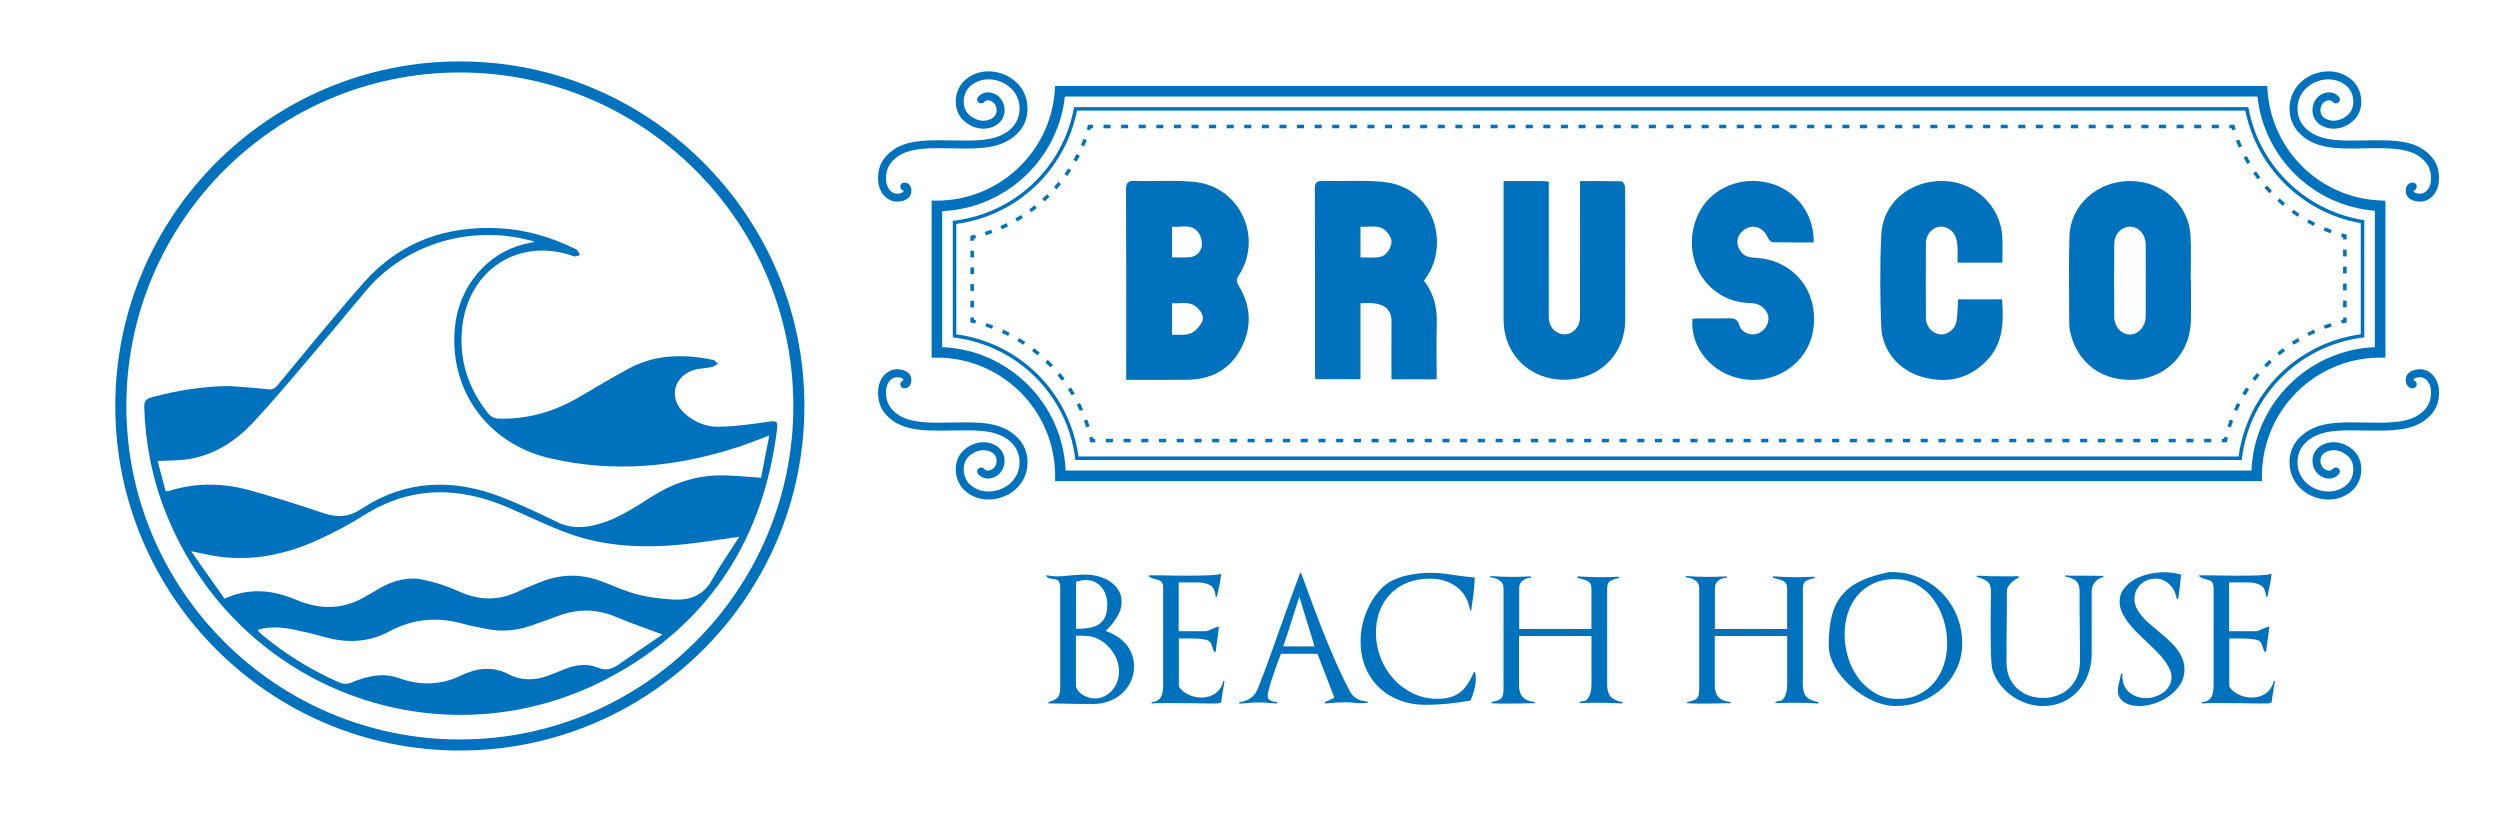 <?xml version="1.0" encoding="utf-8"?>
<!-- Generator: Adobe Illustrator 17.0.0, SVG Export Plug-In . SVG Version: 6.00 Build 0)  -->
<!DOCTYPE svg PUBLIC "-//W3C//DTD SVG 1.1//EN" "http://www.w3.org/Graphics/SVG/1.1/DTD/svg11.dtd">
<svg version="1.1" id="Livello_1" xmlns="http://www.w3.org/2000/svg" xmlns:xlink="http://www.w3.org/1999/xlink" x="0px" y="0px"
	 width="704px" height="229.023px" viewBox="-93.75 -39.023 704 229.023" enable-background="new -93.75 -39.023 704 229.023"
	 xml:space="preserve">
<g>
	<g>
		<path fill="#0071BC" d="M224.645,152.974c-0.631,1.311-1.473,2.428-2.525,3.35c-1.052,0.922-2.266,1.635-3.641,2.136
			c-1.377,0.503-2.825,0.753-4.346,0.753c-1.036,0-2.072,0-3.108,0c-1.036,0-2.088-0.017-3.156-0.048
			c-1.036-0.033-2.08-0.056-3.132-0.073c-1.052-0.016-2.096-0.024-3.132-0.024c-0.097,0-0.154-0.056-0.17-0.17
			c-0.017-0.114,0.024-0.186,0.121-0.218c0.744-0.226,1.335-0.462,1.772-0.704c0.437-0.243,0.76-0.534,0.971-0.874
			c0.21-0.34,0.348-0.761,0.413-1.263c0.065-0.501,0.097-1.141,0.097-1.918v-27.434c0-0.55-0.057-0.987-0.17-1.311
			c-0.114-0.323-0.267-0.566-0.461-0.729c-0.194-0.161-0.413-0.267-0.656-0.315c-0.243-0.048-0.494-0.089-0.753-0.121
			c-0.356-0.032-0.688-0.08-0.995-0.146c-0.308-0.064-0.591-0.274-0.849-0.631c-0.065-0.064-0.073-0.129-0.025-0.194
			c0.049-0.065,0.121-0.081,0.219-0.048c0.971,0.194,1.91,0.291,2.816,0.291c0.712,0,1.408-0.032,2.088-0.097
			c0.68-0.064,1.343-0.129,1.991-0.194c0.68-0.065,1.359-0.114,2.039-0.146c0.68-0.032,1.343-0.048,1.991-0.048
			c1.1,0,2.249,0.154,3.447,0.461c1.198,0.308,2.282,0.777,3.253,1.408c0.971,0.631,1.772,1.432,2.404,2.403
			c0.631,0.972,0.947,2.104,0.947,3.399c0,0.81-0.13,1.586-0.388,2.331c-0.26,0.745-0.607,1.465-1.044,2.161
			c-0.437,0.696-0.922,1.359-1.456,1.99c-0.534,0.631-1.077,1.207-1.627,1.724c1.132,0.356,2.185,0.842,3.156,1.457
			c0.971,0.615,1.821,1.343,2.549,2.185c0.728,0.842,1.294,1.796,1.7,2.865c0.404,1.068,0.607,2.201,0.607,3.398
			C225.592,150.199,225.276,151.663,224.645,152.974z M220.93,147.293c-0.291-0.922-0.704-1.788-1.238-2.597
			c-0.534-0.809-1.165-1.546-1.894-2.209c-0.728-0.663-1.529-1.205-2.403-1.627c-0.874-0.452-1.829-0.711-2.865-0.777
			c-1.036-0.064-2.023-0.097-2.962-0.097h-0.34v13.79c0,0.615,0.177,1.157,0.534,1.627c0.356,0.469,0.801,0.874,1.335,1.214
			c0.534,0.34,1.108,0.599,1.723,0.777c0.614,0.178,1.181,0.267,1.7,0.267c1.003,0,1.925-0.21,2.768-0.631
			c0.841-0.421,1.569-0.987,2.185-1.7c0.615-0.711,1.084-1.521,1.408-2.428c0.323-0.906,0.485-1.845,0.485-2.817
			C221.367,149.146,221.222,148.216,220.93,147.293z M217.653,128.574c-0.275-0.841-0.672-1.577-1.19-2.209
			c-0.518-0.631-1.158-1.132-1.918-1.505c-0.761-0.372-1.611-0.558-2.549-0.558c-0.454,0-0.907,0.048-1.36,0.145
			c-0.454,0.098-0.907,0.211-1.359,0.341v13.256h0.291c1.263,0,2.42-0.089,3.472-0.268c1.051-0.177,1.95-0.518,2.695-1.019
			c0.744-0.502,1.319-1.197,1.724-2.088c0.404-0.89,0.607-2.047,0.607-3.472C218.066,130.291,217.927,129.417,217.653,128.574z"/>
		<path fill="#0071BC" d="M250.67,155.159c-0.114,0.794-0.235,1.578-0.364,2.355v-0.049l-0.146,1.165
			c0,0.13-0.065,0.194-0.194,0.194c0-0.032-0.048,0-0.146,0.097l-0.728,0.146c-1.036,0-2.072,0-3.108,0
			c-1.036,0-2.072-0.016-3.108-0.048c-1.036,0-2.056-0.008-3.059-0.025c-1.004-0.016-2.024-0.024-3.059-0.024
			c-1.036,0-2.072,0-3.108,0c-1.036,0-2.072,0.033-3.108,0.097v-0.388c0.712-0.033,1.279-0.187,1.7-0.462
			c0.42-0.275,0.744-0.631,0.971-1.068c0.226-0.437,0.38-0.938,0.461-1.505c0.081-0.566,0.121-1.142,0.121-1.724v-27.434
			c0-0.485-0.057-0.865-0.17-1.141c-0.114-0.275-0.267-0.493-0.461-0.656c-0.194-0.161-0.413-0.283-0.655-0.364
			c-0.243-0.081-0.51-0.154-0.801-0.219c-0.324-0.064-0.639-0.153-0.947-0.267c-0.308-0.114-0.64-0.299-0.995-0.559
			c-0.065-0.064-0.081-0.129-0.048-0.194c0.032-0.064,0.08-0.097,0.146-0.097h2.962c1.068,0.033,2.347,0.056,3.836,0.072
			c1.488,0.017,2.913,0.025,4.273,0.025c1.036,0,2.047-0.008,3.035-0.025c0.987-0.016,1.877-0.04,2.671-0.072
			c0.793-0.033,1.473-0.081,2.039-0.146c0.566-0.064,0.947-0.145,1.141-0.243c0.194-0.129,0.291-0.08,0.291,0.146
			c-0.097,0.907-0.235,1.813-0.413,2.719c-0.178,0.907-0.364,1.781-0.558,2.622c-0.033,0.162-0.065,0.299-0.097,0.413
			c-0.033,0.114-0.065,0.251-0.097,0.413c-0.033,0.097-0.106,0.138-0.219,0.121c-0.114-0.017-0.17-0.073-0.17-0.171
			c-0.13-1.585-0.664-2.629-1.602-3.132c-0.939-0.501-2.136-0.753-3.593-0.753h-5.195v13.742h7.623c0.226,0,0.51-0.073,0.849-0.218
			c0.34-0.146,0.687-0.299,1.044-0.461c0.259-0.129,0.518-0.243,0.777-0.341c0.258-0.097,0.517-0.177,0.777-0.242
			c0.162-0.065,0.243,0,0.243,0.194c-0.066,0.518-0.13,1.037-0.195,1.554c-0.065,0.518-0.13,1.02-0.194,1.506
			c-0.097,0.648-0.187,1.27-0.267,1.869c-0.081,0.599-0.154,1.207-0.218,1.821c0,0.097-0.041,0.163-0.121,0.194
			c-0.081,0.033-0.154,0.017-0.219-0.048c-0.162-0.162-0.291-0.364-0.388-0.607c-0.097-0.243-0.178-0.493-0.243-0.753
			c-0.065-0.259-0.146-0.518-0.243-0.777c-0.097-0.259-0.275-0.517-0.534-0.776c-0.195-0.226-0.591-0.405-1.19-0.534
			c-0.599-0.129-1.247-0.218-1.942-0.267c-0.697-0.049-1.384-0.073-2.064-0.073c-0.648,0-1.134,0-1.457,0h-1.991v13.499
			c0.323,0.55,0.728,1.019,1.214,1.408c0.486,0.389,1.011,0.713,1.578,0.972c0.566,0.259,1.157,0.453,1.772,0.583
			c0.614,0.129,1.214,0.194,1.796,0.194c1.521,0,2.841-0.404,3.957-1.214c1.117-0.809,1.853-1.958,2.209-3.448l0.34,0.049
			C250.92,153.581,250.783,154.366,250.67,155.159z"/>
		<path fill="#0071BC" d="M290.073,158.971c-0.421,0.033-0.85,0.04-1.287,0.024c-0.437-0.016-0.849-0.056-1.238-0.121
			c-0.324-0.032-0.664-0.064-1.02-0.097c-0.356-0.032-0.697-0.048-1.02-0.048c-0.809,0-1.619,0.024-2.428,0.072
			c-0.81,0.049-1.619,0.106-2.428,0.171c-0.162,0.033-0.356,0.048-0.583,0.048c-0.227,0-0.421,0.017-0.583,0.048
			c-0.097,0.033-0.162-0.008-0.194-0.121c-0.033-0.113,0-0.202,0.097-0.267l2.622-1.215c-0.777-2.071-1.57-4.134-2.379-6.19
			c-0.809-2.055-1.602-4.119-2.379-6.191H266.96c-0.227,0.551-0.551,1.392-0.971,2.525c-0.421,1.134-0.834,2.306-1.238,3.52
			c-0.405,1.215-0.761,2.372-1.068,3.472c-0.308,1.1-0.461,1.893-0.461,2.379c0,0.324,0.089,0.591,0.267,0.801
			c0.177,0.211,0.396,0.381,0.655,0.51c0.259,0.13,0.542,0.218,0.85,0.268c0.307,0.048,0.59,0.089,0.85,0.121v0.388
			c-0.26-0.032-0.534-0.048-0.826-0.048c-0.291,0-0.567-0.016-0.826-0.048c-0.551-0.065-1.101-0.114-1.651-0.146
			c-0.551-0.032-1.101-0.048-1.651-0.048c-0.583,0-1.165,0.017-1.748,0.048c-0.583,0.033-1.149,0.081-1.699,0.146
			c-0.357,0.033-0.704,0.056-1.044,0.072c-0.34,0.017-0.688,0.041-1.044,0.073c-0.097,0-0.154-0.056-0.17-0.17
			c-0.017-0.113,0.025-0.186,0.121-0.218c1.263-0.195,2.322-0.599,3.181-1.214c0.857-0.615,1.513-1.489,1.966-2.622
			c1.23-3.075,2.395-6.15,3.496-9.226c1.1-3.075,2.201-6.183,3.302-9.322c0.809-2.298,1.642-4.613,2.501-6.944
			c0.857-2.331,1.707-4.628,2.549-6.895c0.032-0.097,0.097-0.146,0.194-0.146c0.097,0,0.162,0.049,0.194,0.146
			c0.162,0.453,0.34,0.922,0.534,1.408c0.194,0.485,0.372,0.971,0.534,1.457c0.874,2.428,1.797,4.936,2.768,7.526
			c0.971,2.59,1.983,5.18,3.035,7.769c1.051,2.59,2.136,5.139,3.253,7.648c1.117,2.509,2.289,4.928,3.52,7.259
			c0.55,1.003,1.23,1.723,2.039,2.161c0.809,0.437,1.764,0.704,2.865,0.801c0.097,0,0.146,0.065,0.146,0.195
			s-0.048,0.194-0.146,0.194L290.073,158.971z M272.156,129.06c-0.162,0.454-0.316,0.899-0.461,1.335
			c-0.146,0.437-0.283,0.867-0.412,1.287c-0.648,1.943-1.255,3.836-1.821,5.681c-0.567,1.845-1.19,3.723-1.869,5.632h8.837
			L272.156,129.06z"/>
		<path fill="#0071BC" d="M321.415,155.232c-0.275,1.068-0.639,2.056-1.092,2.962c0,0.065-0.048,0.097-0.146,0.097
			c-2.072,0.356-4.144,0.64-6.215,0.85c-2.072,0.21-4.176,0.315-6.312,0.315c-2.622,0-5.05-0.429-7.283-1.287
			c-2.233-0.857-4.169-2.071-5.803-3.641c-1.635-1.569-2.905-3.448-3.812-5.632c-0.907-2.185-1.359-4.62-1.359-7.307
			c0-1.392,0.137-2.784,0.413-4.176c0.275-1.391,0.68-2.751,1.214-4.078c0.534-1.327,1.19-2.59,1.967-3.787
			c0.777-1.197,1.667-2.282,2.671-3.253c0.809-0.777,1.772-1.424,2.889-1.943c1.117-0.518,2.29-0.93,3.52-1.238
			c1.23-0.307,2.468-0.526,3.714-0.655c1.246-0.129,2.404-0.194,3.472-0.194c1.197,0,2.387,0.081,3.569,0.243
			c1.181,0.162,2.338,0.324,3.472,0.486c0.841,0.129,1.691,0.242,2.549,0.34c0.857,0.097,1.691,0.178,2.501,0.242
			c0.129,0,0.194,0.066,0.194,0.194c-0.065,1.554-0.187,3.067-0.364,4.54c-0.178,1.473-0.381,2.955-0.607,4.443
			c-0.033,0.097-0.097,0.145-0.194,0.145c-0.065,0-0.114-0.048-0.146-0.145c-0.259-1.457-0.72-2.736-1.384-3.836
			c-0.664-1.1-1.498-2.023-2.501-2.768c-1.004-0.744-2.136-1.303-3.399-1.675c-1.263-0.372-2.59-0.558-3.982-0.558
			c-2.299,0-4.387,0.364-6.264,1.092c-1.877,0.728-3.48,1.765-4.807,3.107c-1.328,1.344-2.355,2.955-3.083,4.831
			c-0.728,1.878-1.092,3.966-1.092,6.264c0,2.397,0.428,4.71,1.286,6.944c0.857,2.234,2.055,4.208,3.593,5.924
			c1.537,1.716,3.366,3.092,5.487,4.127c2.12,1.037,4.426,1.554,6.919,1.554c1.424,0,2.654-0.153,3.69-0.461
			c1.036-0.307,1.95-0.768,2.743-1.384c0.793-0.614,1.489-1.384,2.088-2.306c0.599-0.922,1.19-2.016,1.772-3.278
			c0.064-0.097,0.137-0.137,0.218-0.121c0.081,0.017,0.137,0.073,0.17,0.17c0.097,0.551,0.146,1.117,0.146,1.7
			C321.828,153.112,321.69,154.163,321.415,155.232z"/>
		<path fill="#0071BC" d="M363.099,159.068c-1.133-0.064-2.25-0.114-3.35-0.146c-1.101-0.032-2.218-0.048-3.35-0.048
			c-0.842,0-1.699,0.009-2.573,0.025c-0.874,0.017-1.732,0.04-2.574,0.073c-0.097,0-0.154-0.056-0.17-0.171
			c-0.017-0.113,0.024-0.186,0.121-0.218c0.162-0.064,0.323-0.113,0.485-0.145c0.162-0.032,0.323-0.048,0.485-0.048
			c0.42,0,0.777-0.171,1.069-0.51s0.526-0.753,0.704-1.238c0.178-0.486,0.299-0.979,0.364-1.481c0.064-0.502,0.097-0.93,0.097-1.287
			v-13.79h-20.394v13.888c0,1.489,0.364,2.605,1.093,3.35c0.728,0.745,1.804,1.182,3.229,1.311c0.097,0,0.146,0.066,0.146,0.194
			c0,0.129-0.049,0.194-0.146,0.194c-0.648,0-1.311,0-1.991,0c-0.68,0-1.359,0.017-2.039,0.048c-0.485,0-1.044,0.008-1.675,0.024
			c-0.631,0.017-1.19,0.025-1.675,0.025c-0.551,0-1.101,0-1.651,0c-0.551,0-1.117-0.016-1.699-0.048
			c-0.162,0-0.364-0.008-0.607-0.025c-0.243-0.016-0.445-0.024-0.607-0.024c-0.097,0-0.154-0.056-0.17-0.17
			c-0.017-0.114,0.025-0.187,0.121-0.219c0.744-0.129,1.335-0.283,1.772-0.461c0.437-0.177,0.768-0.404,0.995-0.68
			c0.226-0.275,0.372-0.639,0.437-1.092c0.064-0.453,0.097-1.052,0.097-1.796v-27.968c0-1.003-0.397-1.756-1.19-2.258
			c-0.794-0.502-1.644-0.768-2.549-0.802v-0.388c1.003,0.065,1.991,0.121,2.962,0.17c0.971,0.048,1.943,0.073,2.913,0.073
			c0.744,0,1.488-0.008,2.233-0.025c0.744-0.016,1.488-0.04,2.234-0.072c0.162,0,0.34-0.008,0.534-0.025
			c0.194-0.016,0.372-0.025,0.534-0.025c0.097,0,0.146,0.066,0.146,0.194c0,0.13-0.049,0.194-0.146,0.194
			c-0.874,0.033-1.635,0.299-2.282,0.801c-0.648,0.503-0.971,1.207-0.971,2.112v11.508h20.345v-11.265
			c0-0.55-0.073-0.988-0.219-1.311c-0.146-0.323-0.356-0.583-0.631-0.777c-0.275-0.194-0.591-0.34-0.947-0.437
			c-0.356-0.097-0.728-0.21-1.117-0.34l-0.971-0.291c-0.097-0.032-0.138-0.105-0.121-0.218c0.016-0.114,0.073-0.171,0.17-0.171
			c1.036,0.066,2.088,0.121,3.156,0.171c1.068,0.048,2.12,0.072,3.156,0.072c1.683,0,3.399-0.048,5.147-0.145
			c0.097,0,0.153,0.057,0.17,0.17c0.016,0.114-0.024,0.187-0.121,0.218c-0.971,0.194-1.756,0.461-2.355,0.801
			c-0.599,0.341-0.899,1.076-0.899,2.209v26.949c0,1.554,0.34,2.703,1.02,3.447c0.68,0.745,1.78,1.247,3.302,1.506L363.099,159.068z
			"/>
		<path fill="#0071BC" d="M418.21,159.068c-1.134-0.064-2.251-0.114-3.351-0.146c-1.1-0.032-2.217-0.048-3.35-0.048
			c-0.842,0-1.7,0.009-2.574,0.025c-0.874,0.017-1.732,0.04-2.573,0.073c-0.098,0-0.154-0.056-0.171-0.171
			c-0.017-0.113,0.025-0.186,0.121-0.218c0.162-0.064,0.324-0.113,0.486-0.145c0.162-0.032,0.323-0.048,0.486-0.048
			c0.42,0,0.776-0.171,1.068-0.51s0.526-0.753,0.704-1.238c0.178-0.486,0.299-0.979,0.364-1.481c0.064-0.502,0.097-0.93,0.097-1.287
			v-13.79h-20.393v13.888c0,1.489,0.364,2.605,1.092,3.35c0.729,0.745,1.804,1.182,3.229,1.311c0.097,0,0.145,0.066,0.145,0.194
			c0,0.129-0.048,0.194-0.145,0.194c-0.648,0-1.311,0-1.991,0c-0.68,0-1.36,0.017-2.039,0.048c-0.486,0-1.044,0.008-1.675,0.024
			c-0.631,0.017-1.19,0.025-1.675,0.025c-0.551,0-1.101,0-1.651,0c-0.551,0-1.117-0.016-1.7-0.048c-0.162,0-0.364-0.008-0.607-0.025
			c-0.243-0.016-0.445-0.024-0.607-0.024c-0.097,0-0.154-0.056-0.17-0.17c-0.017-0.114,0.025-0.187,0.121-0.219
			c0.745-0.129,1.335-0.283,1.773-0.461c0.437-0.177,0.768-0.404,0.995-0.68c0.226-0.275,0.372-0.639,0.437-1.092
			c0.064-0.453,0.097-1.052,0.097-1.796v-27.968c0-1.003-0.397-1.756-1.189-2.258c-0.794-0.502-1.643-0.768-2.549-0.802v-0.388
			c1.003,0.065,1.99,0.121,2.962,0.17c0.971,0.048,1.942,0.073,2.913,0.073c0.744,0,1.488-0.008,2.233-0.025
			c0.745-0.016,1.488-0.04,2.234-0.072c0.161,0,0.34-0.008,0.534-0.025c0.194-0.016,0.372-0.025,0.533-0.025
			c0.098,0,0.146,0.066,0.146,0.194c0,0.13-0.048,0.194-0.146,0.194c-0.874,0.033-1.635,0.299-2.282,0.801
			c-0.649,0.503-0.972,1.207-0.972,2.112v11.508h20.345v-11.265c0-0.55-0.072-0.988-0.218-1.311
			c-0.145-0.323-0.356-0.583-0.631-0.777c-0.275-0.194-0.591-0.34-0.947-0.437c-0.356-0.097-0.728-0.21-1.117-0.34l-0.971-0.291
			c-0.097-0.032-0.138-0.105-0.121-0.218c0.016-0.114,0.073-0.171,0.17-0.171c1.036,0.066,2.088,0.121,3.156,0.171
			c1.069,0.048,2.12,0.072,3.156,0.072c1.682,0,3.398-0.048,5.147-0.145c0.097,0,0.153,0.057,0.17,0.17
			c0.016,0.114-0.024,0.187-0.121,0.218c-0.971,0.194-1.756,0.461-2.355,0.801c-0.599,0.341-0.899,1.076-0.899,2.209v26.949
			c0,1.554,0.34,2.703,1.02,3.447c0.68,0.745,1.78,1.247,3.302,1.506L418.21,159.068z"/>
		<path fill="#0071BC" d="M457.272,149.235c-1.019,2.153-2.387,4.015-4.103,5.584c-1.716,1.57-3.707,2.792-5.972,3.666
			c-2.266,0.874-4.646,1.311-7.138,1.311c-1.36,0-2.768-0.226-4.225-0.68c-1.457-0.453-2.882-1.084-4.273-1.893
			c-1.392-0.809-2.712-1.764-3.957-2.865c-1.246-1.1-2.347-2.282-3.302-3.545c-0.956-1.262-1.708-2.59-2.259-3.982
			c-0.55-1.391-0.825-2.799-0.825-4.224c0-3.172,0.291-5.907,0.874-8.206c0.583-2.298,1.537-4.249,2.864-5.851
			c1.327-1.603,3.06-2.913,5.196-3.933c2.136-1.02,4.758-1.853,7.866-2.501c0.129-0.033,0.258-0.049,0.388-0.049
			c0.161,0,0.307,0,0.437,0c2.817,0,5.439,0.518,7.866,1.554s4.54,2.46,6.337,4.273c1.796,1.813,3.205,3.941,4.224,6.385
			c1.02,2.445,1.53,5.074,1.53,7.891C458.802,144.728,458.292,147.083,457.272,149.235z M453.606,135.615
			c-0.648-2.136-1.594-4.061-2.84-5.778c-1.246-1.716-2.792-3.108-4.637-4.176c-1.845-1.069-3.965-1.603-6.36-1.603
			c-2.266,0-4.273,0.413-6.021,1.238c-1.748,0.826-3.221,1.942-4.419,3.35c-1.198,1.408-2.105,3.06-2.719,4.953
			c-0.615,1.893-0.922,3.909-0.922,6.045c0,2.169,0.331,4.338,0.995,6.506c0.663,2.169,1.634,4.111,2.913,5.827
			c1.278,1.716,2.848,3.116,4.709,4.2c1.862,1.084,3.99,1.627,6.386,1.627c2.233,0,4.215-0.429,5.948-1.287
			c1.731-0.857,3.188-2.007,4.37-3.448c1.181-1.44,2.071-3.108,2.671-5.001c0.599-1.893,0.899-3.892,0.899-5.997
			C454.578,139.905,454.254,137.752,453.606,135.615z"/>
		<path fill="#0071BC" d="M496.19,124.909c-0.616,0.761-0.923,1.61-0.923,2.549v17.625c0,2.008-0.324,3.902-0.971,5.682
			c-0.648,1.781-1.57,3.342-2.767,4.685c-1.198,1.344-2.647,2.404-4.346,3.18c-1.7,0.777-3.586,1.165-5.657,1.165
			c-1.554,0-3.076-0.251-4.565-0.753c-1.489-0.501-2.864-1.197-4.127-2.088c-1.262-0.89-2.371-1.95-3.325-3.18
			c-0.956-1.23-1.676-2.59-2.161-4.079c-0.098-0.323-0.187-0.89-0.268-1.7c-0.081-0.808-0.138-1.772-0.17-2.889
			c-0.033-1.117-0.056-2.338-0.072-3.666c-0.017-1.327-0.025-2.654-0.025-3.981c0-1.23,0.008-2.444,0.025-3.642
			c0.016-1.197,0.024-2.265,0.024-3.205c0-0.647,0.008-1.238,0.025-1.772c0.016-0.534,0.024-0.979,0.024-1.335
			c0-1.327-0.348-2.258-1.044-2.792c-0.696-0.534-1.643-0.947-2.84-1.238c-0.097-0.032-0.138-0.105-0.121-0.218
			c0.016-0.113,0.073-0.17,0.17-0.17c1.295,0.065,2.582,0.114,3.861,0.145c1.278,0.033,2.549,0.048,3.811,0.048
			c0.648,0,1.279,0,1.894,0c0.647,0,1.294-0.016,1.942-0.048c0.098,0,0.162,0.048,0.194,0.146c0.032,0.097,0,0.178-0.097,0.243
			c-0.357,0.194-0.721,0.421-1.093,0.68c-0.372,0.26-0.728,0.558-1.068,0.898c-0.34,0.341-0.615,0.697-0.826,1.069
			c-0.211,0.372-0.316,0.769-0.316,1.19c0,1.716,0,3.398,0,5.05c0,1.65-0.017,3.318-0.048,5.001
			c-0.033,1.683-0.048,3.367-0.048,5.05c0,1.684,0,3.367,0,5.05c0,1.489,0.259,2.84,0.777,4.054
			c0.518,1.214,1.238,2.258,2.161,3.132c0.922,0.874,2.015,1.546,3.277,2.016c1.262,0.469,2.622,0.704,4.079,0.704
			c1.488,0,2.865-0.243,4.127-0.729c1.262-0.486,2.355-1.173,3.278-2.063c0.922-0.89,1.65-1.951,2.185-3.181
			c0.534-1.23,0.801-2.605,0.801-4.127c0-1.65,0-3.302,0-4.952c0-1.683-0.017-3.351-0.048-5.001
			c-0.033-1.651-0.048-3.302-0.048-4.953c0-1.651,0-3.318,0-5.001c0-1.327-0.333-2.298-0.996-2.913
			c-0.664-0.614-1.627-1.02-2.889-1.214c-0.098-0.032-0.138-0.105-0.121-0.218c0.016-0.114,0.073-0.17,0.17-0.17
			c0.583,0.065,1.149,0.097,1.7,0.097c0.583,0,1.149,0,1.699,0h2.282c0.712,0,1.408,0.008,2.088,0.024
			c0.68,0.017,1.392,0.025,2.136,0.025h0.583l0.049,0.388C497.597,123.687,496.804,124.149,496.19,124.909z"/>
		<path fill="#0071BC" d="M520.175,153.751c-0.81,1.247-1.838,2.324-3.083,3.229c-1.246,0.907-2.622,1.602-4.127,2.088
			c-1.505,0.485-2.937,0.728-4.297,0.728c-0.68,0-1.377-0.072-2.088-0.218c-0.712-0.145-1.36-0.388-1.943-0.728
			c-0.583-0.341-1.061-0.777-1.432-1.311c-0.372-0.534-0.558-1.205-0.558-2.015c0-0.583,0.056-1.133,0.17-1.651
			c0.113-0.518,0.234-1.019,0.364-1.505c0.065-0.259,0.121-0.526,0.171-0.801c0.048-0.275,0.104-0.541,0.17-0.801
			c0.032-0.098,0.104-0.137,0.218-0.121c0.113,0.017,0.17,0.073,0.17,0.17v0.534c0,1.003,0.17,1.893,0.51,2.671
			c0.34,0.776,0.817,1.425,1.432,1.942c0.615,0.518,1.327,0.915,2.137,1.19c0.809,0.275,1.699,0.413,2.671,0.413
			c0.809,0,1.634-0.137,2.476-0.413c0.841-0.275,1.603-0.663,2.282-1.165c0.68-0.502,1.238-1.117,1.675-1.845
			c0.437-0.729,0.656-1.53,0.656-2.404c0-0.809-0.202-1.642-0.607-2.501c-0.405-0.857-0.939-1.707-1.602-2.549
			c-0.664-0.841-1.416-1.683-2.258-2.525c-0.842-0.841-1.7-1.666-2.574-2.476c-0.907-0.874-1.813-1.756-2.719-2.647
			c-0.907-0.89-1.716-1.804-2.428-2.743c-0.713-0.939-1.296-1.894-1.748-2.865c-0.454-0.971-0.68-1.943-0.68-2.913
			c0-1.488,0.421-2.767,1.263-3.836c0.841-1.069,1.877-1.943,3.107-2.622c1.23-0.68,2.565-1.173,4.006-1.481
			c1.44-0.307,2.775-0.461,4.006-0.461c1.683,0,3.269,0.21,4.758,0.631c0.098,0,0.146,0.065,0.146,0.194
			c-0.097,1.037-0.202,2.072-0.316,3.108s-0.251,2.072-0.413,3.107c0,0.066-0.008,0.121-0.024,0.17
			c-0.017,0.049-0.025,0.106-0.025,0.171c0,0.097-0.056,0.154-0.17,0.17c-0.114,0.017-0.187-0.025-0.218-0.121
			c-0.163-0.777-0.413-1.505-0.753-2.185c-0.34-0.68-0.761-1.27-1.262-1.772c-0.503-0.502-1.085-0.906-1.748-1.214
			c-0.664-0.307-1.401-0.461-2.209-0.461c-0.842,0-1.627,0.145-2.355,0.437c-0.728,0.291-1.359,0.688-1.893,1.19
			c-0.534,0.502-0.955,1.109-1.263,1.82c-0.308,0.713-0.461,1.489-0.461,2.331c0,0.874,0.187,1.692,0.559,2.452
			c0.372,0.761,0.857,1.505,1.457,2.234c0.599,0.728,1.294,1.44,2.088,2.136c0.793,0.696,1.61,1.384,2.452,2.063
			c0.906,0.777,1.812,1.562,2.719,2.355c0.906,0.794,1.716,1.627,2.428,2.501c0.712,0.874,1.287,1.813,1.724,2.816
			c0.437,1.004,0.656,2.105,0.656,3.302C521.389,151.105,520.984,152.505,520.175,153.751z"/>
		<path fill="#0071BC" d="M546.468,155.159c-0.114,0.794-0.235,1.578-0.364,2.355v-0.049l-0.146,1.165
			c0,0.13-0.065,0.194-0.195,0.194c0-0.032-0.048,0-0.145,0.097l-0.729,0.146c-1.036,0-2.072,0-3.107,0
			c-1.037,0-2.072-0.016-3.108-0.048c-1.036,0-2.056-0.008-3.059-0.025c-1.003-0.016-2.023-0.024-3.059-0.024
			c-1.037,0-2.072,0-3.108,0c-1.036,0-2.072,0.033-3.107,0.097v-0.388c0.711-0.033,1.278-0.187,1.699-0.462
			c0.421-0.275,0.745-0.631,0.972-1.068c0.225-0.437,0.379-0.938,0.461-1.505c0.08-0.566,0.121-1.142,0.121-1.724v-27.434
			c0-0.485-0.057-0.865-0.17-1.141c-0.114-0.275-0.268-0.493-0.462-0.656c-0.194-0.161-0.412-0.283-0.655-0.364
			s-0.51-0.154-0.801-0.219c-0.325-0.064-0.64-0.153-0.947-0.267c-0.308-0.114-0.64-0.299-0.995-0.559
			c-0.065-0.064-0.081-0.129-0.048-0.194c0.032-0.064,0.08-0.097,0.145-0.097h2.962c1.069,0.033,2.347,0.056,3.836,0.072
			c1.488,0.017,2.913,0.025,4.273,0.025c1.035,0,2.047-0.008,3.035-0.025c0.987-0.016,1.877-0.04,2.671-0.072
			c0.792-0.033,1.473-0.081,2.039-0.146c0.566-0.064,0.946-0.145,1.141-0.243c0.195-0.129,0.291-0.08,0.291,0.146
			c-0.097,0.907-0.235,1.813-0.413,2.719c-0.179,0.907-0.364,1.781-0.558,2.622c-0.033,0.162-0.066,0.299-0.098,0.413
			c-0.033,0.114-0.065,0.251-0.097,0.413c-0.033,0.097-0.106,0.138-0.218,0.121c-0.114-0.017-0.17-0.073-0.17-0.171
			c-0.13-1.585-0.664-2.629-1.603-3.132c-0.939-0.501-2.136-0.753-3.593-0.753h-5.196v13.742h7.623c0.226,0,0.51-0.073,0.85-0.218
			c0.34-0.146,0.688-0.299,1.044-0.461c0.259-0.129,0.517-0.243,0.776-0.341c0.259-0.097,0.518-0.177,0.777-0.242
			c0.162-0.065,0.243,0,0.243,0.194c-0.065,0.518-0.13,1.037-0.194,1.554c-0.065,0.518-0.129,1.02-0.195,1.506
			c-0.097,0.648-0.187,1.27-0.267,1.869c-0.081,0.599-0.154,1.207-0.218,1.821c0,0.097-0.041,0.163-0.121,0.194
			c-0.081,0.033-0.154,0.017-0.218-0.048c-0.163-0.162-0.291-0.364-0.389-0.607c-0.097-0.243-0.178-0.493-0.242-0.753
			c-0.066-0.259-0.146-0.518-0.243-0.777c-0.098-0.259-0.275-0.517-0.534-0.776c-0.195-0.226-0.591-0.405-1.19-0.534
			c-0.599-0.129-1.246-0.218-1.942-0.267c-0.697-0.049-1.384-0.073-2.064-0.073c-0.648,0-1.134,0-1.457,0h-1.99v13.499
			c0.323,0.55,0.728,1.019,1.214,1.408c0.485,0.389,1.011,0.713,1.578,0.972c0.566,0.259,1.157,0.453,1.772,0.583
			c0.614,0.129,1.214,0.194,1.796,0.194c1.521,0,2.84-0.404,3.957-1.214c1.117-0.809,1.853-1.958,2.209-3.448l0.34,0.049
			C546.719,153.581,546.581,154.366,546.468,155.159z"/>
	</g>
	<g>
		<g>
			<path fill="#0071BC" d="M35.742,172.325c-53.501,0-97.027-43.526-97.027-97.027s43.526-97.027,97.027-97.027
				s97.027,43.526,97.027,97.027S89.243,172.325,35.742,172.325z M35.742-18.615c-51.784,0-93.913,42.129-93.913,93.913
				s42.129,93.913,93.913,93.913c51.784,0,93.913-42.129,93.913-93.913S87.526-18.615,35.742-18.615z"/>
		</g>
		<g>
			<path fill="#0071BC" d="M-29.313,69.68c3.661,0.291,7.333,0.489,10.977,0.925c1.249,0.149,1.927-0.16,2.693-1.08
				c8.08-9.709,15.998-19.563,24.369-29.017c10.157-11.471,23.295-16.097,38.437-15.229c7.146,0.409,13.928,2.36,20.375,5.468
				c0.421,0.203,0.922,0.338,1.226,0.657c0.361,0.379,0.548,0.923,0.81,1.395c-0.564,0.132-1.222,0.525-1.679,0.359
				c-15.414-5.575-29.878,3.718-31.515,20.22c-0.893,8.995,1.691,16.867,7.239,23.892c0.858,1.087,1.777,1.554,3.191,1.592
				c8.194,0.219,15.683-2.027,22.694-6.15c4.66-2.741,9.294-5.538,14.068-8.068c7.451-3.948,15.389-3.972,23.434-2.344
				c0.521,0.105,0.939,0.719,1.405,1.096c-0.569,0.329-1.103,0.826-1.714,0.954c-1.817,0.379-3.773,0.32-5.478,0.957
				c-5.537,2.067-6.604,8.014-2.245,12.016c2.718,2.496,6.074,3.905,9.663,3.838c4.504-0.083,9.017-0.694,13.486-1.348
				c2.94-0.43,3.248-0.408,2.873,2.547c-3.786,29.776-18.285,52.856-44.295,67.84c-47.634,27.442-107.292,6.354-127.715-44.702
				c-3.83-9.575-5.804-19.551-6.125-29.87c-0.052-1.676,0.504-2.331,2.055-2.754C-43.957,70.928-36.728,69.789-29.313,69.68z
				 M56.904,29.062c-17.47-5.196-36.285,0.38-47.625,13.8c-4.356,5.155-8.615,10.393-13,15.524
				c-6.163,7.212-12.215,14.532-18.668,21.477c-4.886,5.259-10.843,9.165-18.122,10.375c-2.849,0.474-5.792,0.385-8.847,0.562
				c0.744,2.804,1.505,5.676,2.256,8.506c0.509-0.034,0.718-0.008,0.9-0.065c7.417-2.347,14.928-2.319,22.344-0.315
				c7.141,1.929,14.198,4.197,21.211,6.557c3.853,1.296,7.084,1.163,10.665-1.198c12.538-8.266,25.945-8.619,39.645-3.264
				c5.275,2.062,10.418,4.493,15.514,6.976c3.8,1.852,7.538,1.68,11.444,0.613c5.647-1.542,10.403-4.769,15.254-7.835
				c5.644-3.566,11.788-5.744,18.465-5.923c3.952-0.106,7.921,0.396,12.231,0.646c0.703-3.629,1.475-7.612,2.305-11.894
				c-3.056,1.145-5.585,2.185-8.174,3.048c-17.597,5.864-35.52,7.598-53.689,3.344c-17.674-4.138-28.468-19.452-26.634-37.088
				c1.174-11.288,9.031-20.641,19.478-23.177C54.68,29.531,55.511,29.366,56.904,29.062z M114.443,112.117
				c-5.868,0.81-10.931,1.677-16.03,2.179c-10.731,1.056-21.417,0.676-31.667-2.965c-5.955-2.115-11.645-4.972-17.465-7.471
				c-13.89-5.963-27.413-6.077-40.575,2.235c-4.107,2.593-8.452,4.874-12.873,6.891c-8.831,4.029-18.089,6.059-27.856,4.736
				c-2.456-0.333-4.875-0.934-7.924-1.531c3.331,4.723,6.355,9.012,9.422,13.36c7.167-3.216,13.94-2.42,20.636,0.526
				c0.609,0.268,1.255,0.452,1.888,0.662c5.681,1.893,11.178,1.501,16.454-1.379c1.64-0.895,3.229-1.883,4.858-2.8
				c3.72-2.093,7.753-3.227,11.938-2.374c3.492,0.712,6.973,1.847,10.218,3.323c5.683,2.585,11.175,2.697,16.791-0.001
				c2.042-0.981,4.168-1.79,6.27-2.642c5.921-2.401,11.84-2.328,17.751,0.05c1.795,0.722,3.599,1.421,5.398,2.136
				c4.522,1.796,9.236,2.454,14.076,2.745c4.909,0.296,8.579-1.13,11.073-5.633C109.042,120.165,111.702,116.413,114.443,112.117z
				 M-21.118,138.299c0.082,0.261,0.085,0.419,0.166,0.5c0.33,0.33,0.671,0.65,1.029,0.948c6.502,5.419,13.625,9.831,21.367,13.257
				c1.28,0.566,2.419,0.735,3.786,0.17c4.336-1.792,8.829-2.897,13.44-1.221c6.27,2.279,12.296,1.924,18.198-1.124
				c0.294-0.152,0.623-0.236,0.934-0.358c3.911-1.535,7.712-1.661,11.59,0.339c3.545,1.828,7.326,1.871,11.081,0.493
				c1.69-0.62,3.342-1.34,5.023-1.984c2.958-1.133,6.068-1.574,8.999-0.363c2.296,0.948,4.016,0.486,5.863-0.796
				c4.187-2.908,8.414-5.76,12.446-8.514c-4.528-1.695-8.813-3.128-12.956-4.895c-5.316-2.268-10.589-2.436-15.982-0.47
				c-2.694,0.982-5.395,1.944-8.103,2.887c-4.329,1.507-8.733,1.786-13.214,0.771c-1.886-0.427-3.81-0.715-5.666-1.246
				c-7.265-2.078-14.223-1.56-20.945,2.055c-5.826,3.133-11.952,3.415-18.263,1.622c-2.692-0.765-5.423-1.411-8.16-1.999
				C-14.005,137.616-17.548,137.301-21.118,138.299z"/>
		</g>
	</g>
	<g>
		<g>
			<path fill="#0071BC" d="M543.214,96.468H203.372v-1.489c0-18.356-14.934-33.289-33.289-33.289h-1.491V17.471h1.491
				c17.388,0,31.97-13.577,33.194-30.911l0.098-1.385h341.326l0.098,1.385c1.193,16.887,14.849,30.16,31.766,30.874l1.428,0.059
				V61.69h-1.491c-18.354,0-33.289,14.933-33.289,33.289V96.468z M206.322,93.488h333.941c0.764-18.816,15.932-33.984,34.748-34.75
				V20.323c-17.31-1.404-31.186-14.901-33.062-32.167H206.126c-1.938,17.725-16.731,31.531-34.553,32.265v38.316
				C190.39,59.504,205.558,74.672,206.322,93.488"/>
			<path fill="#0071BC" d="M537.513,90.507H209.071l-0.054-0.436c-2.224-17.813-16.216-31.805-34.029-34.027l-0.434-0.056V23.17
				l0.434-0.054c16.943-2.114,30.462-14.803,33.647-31.575l0.076-0.402h330.655l0.076,0.402
				c3.058,16.116,15.988,28.721,32.172,31.367l0.417,0.069v33.012l-0.436,0.056c-17.813,2.222-31.805,16.214-34.027,34.027
				L537.513,90.507z M209.946,89.513h326.692c2.433-17.913,16.488-31.968,34.399-34.398V23.819
				c-16.266-2.836-29.248-15.495-32.493-31.688H209.533c-3.375,16.854-16.954,29.606-33.984,31.914v31.071
				C193.461,57.545,207.515,71.6,209.946,89.513"/>
			<path fill="#0071BC" d="M534.85-2.297c-0.063-0.2-0.124-0.402-0.184-0.603h-0.621v-0.994h1.367l0.104,0.358
				c0.091,0.315,0.185,0.629,0.284,0.94L534.85-2.297z"/>
			<path fill="#0071BC" d="M531.073-2.901h-1.981v-0.994h1.981V-2.901z M526.118-2.901h-1.982v-0.994h1.982V-2.901z M521.164-2.901
				h-1.981v-0.994h1.981V-2.901z M516.211-2.901h-1.981v-0.994h1.981V-2.901z M511.258-2.901h-1.982v-0.994h1.982V-2.901z
				 M506.304-2.901h-1.981v-0.994h1.981V-2.901z M501.351-2.901h-1.981v-0.994h1.981V-2.901z M496.396-2.901h-1.982v-0.994h1.982
				V-2.901z M491.442-2.901h-1.981v-0.994h1.981V-2.901z M486.489-2.901h-1.981v-0.994h1.981V-2.901z M481.533-2.901h-1.981v-0.994
				h1.981V-2.901z M476.58-2.901h-1.982v-0.994h1.982V-2.901z M471.627-2.901h-1.981v-0.994h1.981V-2.901z M466.673-2.901h-1.982
				v-0.994h1.982V-2.901z M461.72-2.901h-1.982v-0.994h1.982V-2.901z M456.766-2.901h-1.981v-0.994h1.981V-2.901z M451.811-2.901
				h-1.981v-0.994h1.981V-2.901z M446.858-2.901h-1.982v-0.994h1.982V-2.901z M441.904-2.901h-1.981v-0.994h1.981V-2.901z
				 M436.951-2.901h-1.981v-0.994h1.981V-2.901z M431.997-2.901h-1.982v-0.994h1.982V-2.901z M427.044-2.901h-1.981v-0.994h1.981
				V-2.901z M422.089-2.901h-1.981v-0.994h1.981V-2.901z M417.135-2.901h-1.982v-0.994h1.982V-2.901z M412.182-2.901h-1.982v-0.994
				h1.982V-2.901z M407.228-2.901h-1.981v-0.994h1.981V-2.901z M402.273-2.901h-1.981v-0.994h1.981V-2.901z M397.32-2.901h-1.982
				v-0.994h1.982V-2.901z M392.366-2.901h-1.981v-0.994h1.981V-2.901z M387.413-2.901h-1.981v-0.994h1.981V-2.901z M382.46-2.901
				h-1.982v-0.994h1.982V-2.901z M377.504-2.901h-1.981v-0.994h1.981V-2.901z M372.551-2.901h-1.981v-0.994h1.981V-2.901z
				 M367.597-2.901h-1.981v-0.994h1.981V-2.901z M362.644-2.901h-1.981v-0.994h1.981V-2.901z M357.691-2.901h-1.982v-0.994h1.982
				V-2.901z M352.735-2.901h-1.981v-0.994h1.981V-2.901z M347.782-2.901h-1.981v-0.994h1.981V-2.901z M342.828-2.901h-1.981v-0.994
				h1.981V-2.901z M337.875-2.901h-1.981v-0.994h1.981V-2.901z M332.922-2.901h-1.982v-0.994h1.982V-2.901z M327.966-2.901h-1.981
				v-0.994h1.981V-2.901z M323.013-2.901h-1.981v-0.994h1.981V-2.901z M318.059-2.901h-1.981v-0.994h1.981V-2.901z M313.106-2.901
				h-1.981v-0.994h1.981V-2.901z M308.153-2.901h-1.981v-0.994h1.981V-2.901z M303.199-2.901h-1.982v-0.994h1.982V-2.901z
				 M298.244-2.901h-1.981v-0.994h1.981V-2.901z M293.291-2.901h-1.981v-0.994h1.981V-2.901z M288.337-2.901h-1.981v-0.994h1.981
				V-2.901z M283.384-2.901h-1.981v-0.994h1.981V-2.901z M278.43-2.901h-1.982v-0.994h1.982V-2.901z M273.475-2.901h-1.981v-0.994
				h1.981V-2.901z M268.522-2.901h-1.981v-0.994h1.981V-2.901z M263.568-2.901h-1.981v-0.994h1.981V-2.901z M258.615-2.901h-1.981
				v-0.994h1.981V-2.901z M253.659-2.901h-1.982v-0.994h1.982V-2.901z M248.706-2.901h-1.981v-0.994h1.981V-2.901z M243.753-2.901
				h-1.981v-0.994h1.981V-2.901z M238.799-2.901h-1.981v-0.994h1.981V-2.901z M233.846-2.901h-1.981v-0.994h1.981V-2.901z
				 M228.891-2.901h-1.981v-0.994h1.981V-2.901z M223.937-2.901h-1.982v-0.994h1.982V-2.901z M218.984-2.901h-1.981v-0.994h1.981
				V-2.901z"/>
			<path fill="#0071BC" d="M213.224-2.297l-0.948-0.299c0.098-0.312,0.191-0.625,0.282-0.938l0.104-0.36h1.369V-2.9h-0.623
				C213.349-2.699,213.288-2.497,213.224-2.297"/>
			<path fill="#0071BC" d="M183.893,27.232l-0.304-0.946c0.597-0.191,1.191-0.395,1.777-0.612l0.343,0.933
				C185.108,26.827,184.503,27.037,183.893,27.232 M188.379,25.524l-0.402-0.907c0.573-0.256,1.141-0.521,1.701-0.799l0.441,0.892
				C189.546,24.993,188.965,25.264,188.379,25.524 M192.659,23.348l-0.497-0.86c0.543-0.313,1.079-0.638,1.608-0.974l0.532,0.838
				C193.763,22.695,193.214,23.027,192.659,23.348 M196.684,20.728l-0.584-0.803c0.506-0.367,1.005-0.747,1.495-1.139l0.619,0.777
				C197.711,19.962,197.203,20.351,196.684,20.728 M200.409,17.698l-0.666-0.736c0.464-0.419,0.92-0.849,1.365-1.291l0.699,0.708
				C201.351,16.828,200.884,17.269,200.409,17.698 M203.796,14.293l-0.742-0.662c0.417-0.467,0.825-0.944,1.222-1.43l0.77,0.632
				C204.638,13.328,204.22,13.814,203.796,14.293 M206.802,10.546l-0.807-0.58c0.365-0.508,0.72-1.026,1.064-1.55l0.831,0.547
				C207.538,9.499,207.177,10.027,206.802,10.546 M209.396,6.502l-0.864-0.491c0.31-0.543,0.608-1.096,0.894-1.654l0.885,0.454
				C210.018,5.382,209.712,5.945,209.396,6.502 M211.546,2.205l-0.911-0.397c0.249-0.573,0.488-1.154,0.714-1.74l0.925,0.358
				C212.045,1.025,211.802,1.619,211.546,2.205"/>
			<path fill="#0071BC" d="M180.516,28.77h-0.994v-1.391l0.386-0.087c0.321-0.072,0.64-0.148,0.957-0.228l0.241,0.963
				c-0.195,0.05-0.393,0.098-0.59,0.145V28.77z"/>
			<path fill="#0071BC" d="M180.515,47.57h-0.994v-1.88h0.994V47.57z M180.515,42.87h-0.994v-1.88h0.994V42.87z M180.515,38.169
				h-0.994v-1.88h0.994V38.169z M180.515,33.47h-0.994v-1.88h0.994V33.47z"/>
			<path fill="#0071BC" d="M180.865,52.097c-0.317-0.08-0.636-0.156-0.957-0.228l-0.386-0.089v-1.389h0.994v0.599
				c0.197,0.046,0.395,0.095,0.59,0.143L180.865,52.097z"/>
			<path fill="#0071BC" d="M212.138,81.321c-0.206-0.631-0.423-1.256-0.655-1.873l0.929-0.349c0.237,0.632,0.46,1.27,0.669,1.914
				L212.138,81.321z M210.343,76.698c-0.274-0.603-0.562-1.198-0.862-1.786l0.886-0.453c0.306,0.601,0.601,1.211,0.881,1.829
				L210.343,76.698z M208.04,72.306c-0.339-0.569-0.692-1.128-1.057-1.68l0.829-0.547c0.373,0.564,0.734,1.135,1.081,1.717
				L208.04,72.306z M205.258,68.2c-0.401-0.527-0.814-1.044-1.239-1.552l0.764-0.638c0.432,0.519,0.855,1.048,1.265,1.587
				L205.258,68.2z M202.035,64.428c-0.458-0.478-0.925-0.948-1.404-1.404l0.686-0.718c0.49,0.467,0.968,0.946,1.435,1.434
				L202.035,64.428z M198.411,61.038c-0.508-0.423-1.026-0.836-1.552-1.237l0.603-0.79c0.538,0.41,1.066,0.833,1.586,1.265
				L198.411,61.038z M194.43,58.076c-0.551-0.365-1.111-0.718-1.68-1.059l0.51-0.853c0.582,0.349,1.155,0.708,1.719,1.083
				L194.43,58.076z M190.144,55.575c-0.588-0.299-1.185-0.586-1.79-0.861l0.412-0.905c0.618,0.28,1.228,0.575,1.83,0.881
				L190.144,55.575z M185.604,53.574c-0.619-0.232-1.244-0.451-1.877-0.655l0.308-0.946c0.645,0.21,1.283,0.434,1.916,0.669
				L185.604,53.574z"/>
			<path fill="#0071BC" d="M214.67,85.538h-1.391l-0.087-0.386c-0.072-0.321-0.148-0.64-0.228-0.957l0.962-0.241
				c0.05,0.195,0.098,0.393,0.145,0.59h0.599V85.538z"/>
			<path fill="#0071BC" d="M528.922,85.539h-1.995v-0.994h1.995V85.539z M523.933,85.539h-1.995v-0.994h1.995V85.539z
				 M518.947,85.539h-1.995v-0.994h1.995V85.539z M513.958,85.539h-1.995v-0.994h1.995V85.539z M508.969,85.539h-1.995v-0.994h1.995
				V85.539z M503.982,85.539h-1.995v-0.994h1.995V85.539z M498.994,85.539h-1.995v-0.994h1.995V85.539z M494.005,85.539h-1.995
				v-0.994h1.995V85.539z M489.016,85.539h-1.995v-0.994h1.995V85.539z M484.03,85.539h-1.995v-0.994h1.995V85.539z M479.041,85.539
				h-1.995v-0.994h1.995V85.539z M474.052,85.539h-1.995v-0.994h1.995V85.539z M469.066,85.539h-1.995v-0.994h1.995V85.539z
				 M464.077,85.539h-1.995v-0.994h1.995V85.539z M459.088,85.539h-1.995v-0.994h1.995V85.539z M454.1,85.539h-1.995v-0.994h1.995
				V85.539z M449.113,85.539h-1.995v-0.994h1.995V85.539z M444.124,85.539h-1.995v-0.994h1.995V85.539z M439.137,85.539h-1.995
				v-0.994h1.995V85.539z M434.147,85.539h-1.995v-0.994h1.995V85.539z M429.16,85.539h-1.995v-0.994h1.995V85.539z M424.171,85.539
				h-1.995v-0.994h1.995V85.539z M419.183,85.539h-1.995v-0.994h1.995V85.539z M414.196,85.539H412.2v-0.994h1.995V85.539z
				 M409.207,85.539h-1.995v-0.994h1.995V85.539z M404.219,85.539h-1.995v-0.994h1.995V85.539z M399.23,85.539h-1.995v-0.994h1.995
				V85.539z M394.243,85.539h-1.995v-0.994h1.995V85.539z M389.254,85.539h-1.995v-0.994h1.995V85.539z M384.268,85.539h-1.995
				v-0.994h1.995V85.539z M379.277,85.539h-1.995v-0.994h1.995V85.539z M374.29,85.539h-1.995v-0.994h1.995V85.539z M369.302,85.539
				h-1.995v-0.994h1.995V85.539z M364.313,85.539h-1.995v-0.994h1.995V85.539z M359.326,85.539h-1.995v-0.994h1.995V85.539z
				 M354.338,85.539h-1.995v-0.994h1.995V85.539z M349.349,85.539h-1.995v-0.994h1.995V85.539z M344.362,85.539h-1.995v-0.994h1.995
				V85.539z M339.373,85.539h-1.995v-0.994h1.995V85.539z M334.385,85.539h-1.995v-0.994h1.995V85.539z M329.396,85.539h-1.995
				v-0.994h1.995V85.539z M324.409,85.539h-1.995v-0.994h1.995V85.539z M319.421,85.539h-1.995v-0.994h1.995V85.539z
				 M314.432,85.539h-1.995v-0.994h1.995V85.539z M309.445,85.539h-1.995v-0.994h1.995V85.539z M304.457,85.539h-1.995v-0.994h1.995
				V85.539z M299.468,85.539h-1.995v-0.994h1.995V85.539z M294.481,85.539h-1.995v-0.994h1.995V85.539z M289.492,85.539h-1.995
				v-0.994h1.995V85.539z M284.504,85.539h-1.995v-0.994h1.995V85.539z M279.515,85.539h-1.995v-0.994h1.995V85.539z
				 M274.528,85.539h-1.995v-0.994h1.995V85.539z M269.54,85.539h-1.995v-0.994h1.995V85.539z M264.551,85.539h-1.995v-0.994h1.995
				V85.539z M259.562,85.539h-1.995v-0.994h1.995V85.539z M254.576,85.539h-1.995v-0.994h1.995V85.539z M249.587,85.539h-1.995
				v-0.994h1.995V85.539z M244.598,85.539h-1.995v-0.994h1.995V85.539z M239.612,85.539h-1.995v-0.994h1.995V85.539z
				 M234.623,85.539h-1.995v-0.994h1.995V85.539z M229.634,85.539h-1.995v-0.994h1.995V85.539z M224.647,85.539h-1.995v-0.994h1.995
				V85.539z M219.659,85.539h-1.995v-0.994h1.995V85.539z"/>
			<path fill="#0071BC" d="M533.304,85.538h-1.389v-0.994h0.599c0.046-0.197,0.095-0.395,0.143-0.59l0.964,0.241
				c-0.08,0.317-0.156,0.636-0.228,0.957L533.304,85.538z"/>
			<path fill="#0071BC" d="M534.443,81.333l-0.944-0.306c0.208-0.645,0.432-1.285,0.669-1.918l0.931,0.349
				C534.868,80.077,534.649,80.702,534.443,81.333 M536.24,76.706l-0.905-0.412c0.28-0.618,0.575-1.226,0.881-1.829l0.886,0.451
				C536.802,75.506,536.514,76.101,536.24,76.706 M538.543,72.311l-0.853-0.51c0.349-0.58,0.71-1.154,1.083-1.719l0.829,0.549
				C539.237,71.183,538.883,71.743,538.543,72.311 M541.325,68.201l-0.79-0.601c0.41-0.54,0.831-1.068,1.267-1.587l0.762,0.638
				C542.139,67.159,541.727,67.674,541.325,68.201 M544.55,64.429l-0.718-0.686c0.467-0.49,0.946-0.968,1.434-1.435l0.688,0.718
				C545.475,63.483,545.008,63.95,544.55,64.429 M548.174,61.041l-0.638-0.762c0.519-0.434,1.048-0.857,1.587-1.267l0.601,0.79
				C549.197,60.204,548.68,60.618,548.174,61.041 M552.15,58.077l-0.547-0.829c0.564-0.373,1.139-0.733,1.719-1.081l0.51,0.853
				C553.263,57.36,552.702,57.714,552.15,58.077 M556.437,55.579l-0.453-0.885c0.601-0.308,1.211-0.601,1.829-0.881l0.412,0.903
				C557.621,54.991,557.025,55.279,556.437,55.579 M560.974,53.578l-0.349-0.931c0.632-0.236,1.27-0.46,1.916-0.669l0.306,0.946
				C562.214,53.128,561.591,53.346,560.974,53.578"/>
			<path fill="#0071BC" d="M565.721,52.097l-0.243-0.964c0.197-0.048,0.395-0.096,0.592-0.143v-0.599h0.994v1.389l-0.388,0.089
				C566.357,51.941,566.038,52.017,565.721,52.097"/>
			<path fill="#0071BC" d="M567.062,47.523h-0.994v-1.912h0.994V47.523z M567.062,42.746h-0.994v-1.912h0.994V42.746z
				 M567.062,37.967h-0.994v-1.91h0.994V37.967z M567.062,33.19h-0.994v-1.912h0.994V33.19z"/>
			<path fill="#0071BC" d="M567.063,28.412h-0.994V27.8c-0.2-0.056-0.399-0.111-0.597-0.169l0.273-0.955
				c0.315,0.091,0.631,0.178,0.948,0.261l0.371,0.096V28.412z"/>
			<path fill="#0071BC" d="M562.512,26.668c-0.651-0.237-1.296-0.49-1.934-0.755l0.384-0.918c0.623,0.261,1.254,0.506,1.89,0.74
				L562.512,26.668z M557.752,24.615c-0.619-0.312-1.231-0.634-1.832-0.974l0.488-0.866c0.588,0.33,1.185,0.647,1.792,0.951
				L557.752,24.615z M553.26,22.028c-0.579-0.38-1.148-0.771-1.708-1.176l0.582-0.807c0.547,0.397,1.105,0.781,1.671,1.152
				L553.26,22.028z M549.097,18.946c-0.532-0.443-1.053-0.898-1.563-1.363l0.669-0.734c0.499,0.456,1.009,0.901,1.528,1.333
				L549.097,18.946z M545.31,15.41c-0.478-0.501-0.944-1.011-1.398-1.532l0.749-0.653c0.443,0.508,0.899,1.009,1.367,1.497
				L545.31,15.41z M541.949,11.463c-0.417-0.549-0.823-1.109-1.213-1.68l0.818-0.562c0.384,0.556,0.779,1.105,1.187,1.643
				L541.949,11.463z M539.062,7.163c-0.352-0.593-0.69-1.196-1.014-1.806l0.877-0.467c0.317,0.597,0.649,1.187,0.992,1.767
				L539.062,7.163z M536.686,2.56c-0.28-0.631-0.547-1.268-0.799-1.912l0.925-0.362c0.247,0.629,0.508,1.254,0.783,1.869
				L536.686,2.56z"/>
			<path fill="#0071BC" d="M591.372,66.641c-1.085-1.198-2.52-1.801-4.123-1.667c-0.749,0.069-2.567,0.378-3.262,1.753
				c-0.356,0.703-0.441,1.901,0.098,2.735c0.354,0.547,0.916,0.86,1.541,0.86l0.115-0.004c0.614-0.026,1.092-0.551,1.066-1.166
				c-0.024-0.532-0.356-0.938-0.872-1.042c-0.009-0.126,0.004-0.291,0.046-0.375c0.07-0.137,0.519-0.445,1.469-0.534
				c1.081-0.098,1.836,0.469,2.263,0.94c0.592,0.658,0.996,1.595,1.077,2.507c0.274,3.001-0.731,5.215-3.166,6.969
				c-3.043,2.196-7.624,2.379-11.676,2.379l-1.35-0.002c-0.877,0-1.823-0.017-2.811-0.037c-1.113-0.022-2.264-0.046-3.425-0.046
				c-2.676,0-6.107,0.109-8.896,0.962c-4.672,1.424-9.319,5.306-8.355,11.928c0.56,3.818,3.355,6.988,7.298,8.269
				c1.168,0.38,2.361,0.573,3.548,0.573c2.73,0,5.226-1.014,7.025-2.856c1.454-1.487,2.259-3.613,2.209-5.827
				c-0.044-2.038-0.805-3.85-2.14-5.1c-1.625-1.523-3.637-2.361-5.666-2.361c-1.265,0-2.492,0.338-3.551,0.975
				c-1.198,0.723-2.012,1.871-2.294,3.234c-0.287,1.411,0.052,2.926,0.931,4.152c0.757,1.053,2.146,1.803,3.453,1.864
				c1.154,0.063,2.185-0.382,2.954-1.263c0.198-0.224,0.295-0.514,0.274-0.812c-0.019-0.299-0.154-0.569-0.378-0.766
				c-0.447-0.391-1.191-0.341-1.578,0.106c-0.291,0.336-0.649,0.504-1.061,0.504l-0.104-0.002c-0.729-0.035-1.43-0.499-1.745-0.937
				c-0.525-0.733-0.721-1.584-0.553-2.398c0.152-0.742,0.599-1.37,1.257-1.769c1.953-1.176,4.575-0.729,6.53,1.103
				c0.894,0.836,1.402,2.084,1.434,3.516c0.035,1.597-0.553,3.171-1.571,4.213c-1.99,2.038-5.228,2.719-8.282,1.721
				c-3.129-1.016-5.341-3.494-5.773-6.465c-0.649-4.432,1.89-7.973,6.788-9.465c2.507-0.766,5.73-0.864,8.258-0.864
				c1.128,0,2.251,0.022,3.37,0.044c1.005,0.02,1.966,0.037,2.856,0.037l1.157,0.002c4.701,0,9.593-0.217,13.178-2.8
				c3.136-2.264,4.434-5.12,4.086-8.987C592.893,69.044,592.292,67.657,591.372,66.641"/>
			<path fill="#0071BC" d="M559.466,1.84c2.793,0.853,6.227,0.963,8.909,0.963c1.155,0,2.305-0.022,3.414-0.046
				c0.988-0.019,1.934-0.037,2.811-0.037l1.333-0.002c4.061,0,8.648,0.184,11.693,2.379c2.433,1.754,3.44,3.969,3.166,6.969
				c-0.082,0.912-0.486,1.849-1.078,2.505c-0.425,0.473-1.159,1.046-2.264,0.94c-0.948-0.085-1.398-0.395-1.467-0.532
				c-0.041-0.082-0.056-0.239-0.048-0.362c0.493-0.089,0.848-0.506,0.872-1.055c0.013-0.299-0.089-0.584-0.291-0.805
				c-0.202-0.221-0.477-0.349-0.762-0.362l-0.128-0.004c-0.625,0-1.187,0.313-1.539,0.861c-0.54,0.836-0.454,2.033-0.098,2.735
				c0.695,1.374,2.513,1.684,3.264,1.753c0.145,0.013,0.287,0.019,0.43,0.019c1.395,0,2.706-0.599,3.69-1.686
				c0.92-1.018,1.521-2.403,1.649-3.805c0.349-3.867-0.95-6.723-4.087-8.987c-3.583-2.583-8.477-2.8-13.18-2.8H574.6
				c-0.89,0-1.853,0.019-2.889,0.041c-1.083,0.02-2.203,0.043-3.327,0.043c-2.531,0-5.758-0.098-8.267-0.862
				c-4.898-1.495-7.437-5.035-6.788-9.467c0.432-2.971,2.645-5.449,5.775-6.465c3.047-0.994,6.289-0.319,8.28,1.721
				c1.018,1.042,1.606,2.619,1.571,4.215c-0.032,1.43-0.54,2.678-1.434,3.514c-1.957,1.834-4.581,2.279-6.53,1.103
				c-0.658-0.399-1.105-1.027-1.259-1.769c-0.167-0.814,0.03-1.665,0.555-2.398c0.315-0.44,1.016-0.901,1.745-0.937l0.102-0.002
				c0.412,0,0.77,0.169,1.063,0.504c0.389,0.447,1.135,0.495,1.576,0.106c0.226-0.197,0.36-0.467,0.38-0.766
				c0.02-0.299-0.076-0.588-0.274-0.812c-0.771-0.881-1.816-1.319-2.954-1.265c-1.309,0.063-2.696,0.814-3.453,1.868
				c-0.879,1.226-1.218,2.739-0.929,4.152c0.28,1.361,1.094,2.509,2.292,3.232c1.057,0.638,2.287,0.977,3.55,0.977
				c2.031,0,4.043-0.84,5.667-2.363c1.335-1.252,2.096-3.062,2.14-5.098c0.05-2.216-0.755-4.34-2.209-5.829
				c-1.799-1.842-4.295-2.856-7.025-2.856c-1.187,0-2.379,0.193-3.546,0.573c-3.945,1.281-6.739,4.449-7.299,8.269
				C550.148-3.466,554.796,0.415,559.466,1.84"/>
			<path fill="#0071BC" d="M187.12,80.874c-2.791-0.851-6.222-0.962-8.9-0.962c-1.159,0-2.311,0.024-3.423,0.046
				c-0.988,0.02-1.934,0.037-2.811,0.037l-1.348,0.004c-4.054,0-8.635-0.184-11.678-2.381c-2.433-1.754-3.44-3.969-3.166-6.969
				c0.082-0.914,0.486-1.849,1.079-2.505c0.425-0.473,1.174-1.04,2.261-0.94c0.95,0.087,1.4,0.397,1.467,0.532
				c0.043,0.082,0.057,0.239,0.048,0.363c-0.491,0.089-0.848,0.504-0.87,1.053c-0.028,0.616,0.449,1.141,1.055,1.167l0.124,0.006
				c0.627,0,1.189-0.313,1.541-0.862c0.54-0.835,0.454-2.033,0.098-2.735c-0.695-1.374-2.511-1.682-3.264-1.753
				c-1.55-0.135-3.036,0.469-4.121,1.669c-0.92,1.016-1.521,2.403-1.649,3.805c-0.349,3.867,0.95,6.723,4.087,8.985
				c3.583,2.583,8.475,2.8,13.178,2.8h1.155c0.89,0,1.853-0.019,2.891-0.039c1.083-0.022,2.207-0.043,3.334-0.043
				c2.528,0,5.751,0.096,8.256,0.862c4.9,1.493,7.437,5.033,6.789,9.467c-0.432,2.969-2.646,5.447-5.775,6.463
				c-3.049,0.996-6.291,0.317-8.28-1.721c-1.018-1.04-1.606-2.617-1.571-4.213c0.032-1.43,0.54-2.68,1.434-3.516
				c1.957-1.832,4.579-2.279,6.53-1.103c0.658,0.399,1.105,1.027,1.257,1.769c0.169,0.816-0.028,1.667-0.553,2.398
				c-0.315,0.44-1.016,0.901-1.745,0.937l-0.104,0.004c-0.412,0-0.768-0.171-1.061-0.504c-0.388-0.449-1.128-0.497-1.578-0.108
				c-0.464,0.406-0.512,1.115-0.106,1.58c0.773,0.879,1.814,1.328,2.956,1.263c1.307-0.063,2.695-0.812,3.455-1.867
				c0.879-1.224,1.217-2.739,0.927-4.152c-0.28-1.359-1.094-2.507-2.292-3.232c-1.057-0.638-2.285-0.975-3.55-0.975
				c-2.031,0-4.043,0.838-5.667,2.361c-1.335,1.252-2.096,3.062-2.14,5.1c-0.05,2.214,0.757,4.34,2.209,5.827
				c1.799,1.842,4.293,2.856,7.023,2.856c1.189,0,2.383-0.193,3.55-0.573c3.943-1.281,6.737-4.449,7.296-8.269
				C196.437,86.181,191.789,82.298,187.12,80.874"/>
			<path fill="#0071BC" d="M188.175-18.358c-1.166-0.38-2.361-0.573-3.548-0.573c-2.73,0-5.224,1.014-7.025,2.858
				c-1.452,1.485-2.257,3.611-2.209,5.825c0.045,2.038,0.805,3.848,2.14,5.1c1.625,1.523,3.637,2.363,5.667,2.363
				c1.265,0,2.492-0.339,3.55-0.977c1.198-0.723,2.012-1.871,2.292-3.234c0.289-1.411-0.048-2.925-0.927-4.152
				c-0.758-1.052-2.146-1.803-3.453-1.866c-1.165-0.058-2.185,0.384-2.958,1.265c-0.197,0.224-0.293,0.512-0.273,0.81
				c0.019,0.299,0.154,0.571,0.378,0.768c0.449,0.391,1.189,0.341,1.578-0.106c0.293-0.336,0.651-0.504,1.063-0.504l0.102,0.002
				c0.729,0.035,1.43,0.497,1.745,0.937c0.525,0.731,0.721,1.584,0.555,2.398c-0.154,0.742-0.601,1.37-1.259,1.769
				c-1.951,1.179-4.573,0.733-6.53-1.103c-0.892-0.836-1.402-2.084-1.434-3.514c-0.035-1.597,0.553-3.173,1.573-4.215
				c1.99-2.038,5.23-2.715,8.28-1.721c3.129,1.016,5.341,3.494,5.775,6.465c0.647,4.432-1.892,7.973-6.789,9.467
				c-2.507,0.764-5.734,0.862-8.267,0.862c-1.124,0-2.244-0.022-3.36-0.045c-1.003-0.02-1.966-0.039-2.856-0.039h-1.154
				c-4.703,0-9.595,0.217-13.18,2.8c-3.138,2.264-4.436,5.118-4.087,8.987c0.128,1.4,0.729,2.787,1.651,3.805
				c0.983,1.087,2.294,1.686,3.689,1.686c0.143,0,0.287-0.006,0.434-0.019c0.749-0.069,2.567-0.378,3.262-1.753
				c0.354-0.703,0.44-1.901-0.1-2.735c-0.352-0.547-0.912-0.861-1.539-0.861l-0.115,0.004c-0.299,0.013-0.573,0.141-0.775,0.362
				c-0.202,0.221-0.306,0.506-0.291,0.805c0.022,0.532,0.356,0.938,0.87,1.042c0.009,0.128-0.004,0.291-0.046,0.375
				c-0.069,0.135-0.519,0.447-1.469,0.532c-1.079,0.104-1.836-0.467-2.263-0.94c-0.592-0.655-0.996-1.591-1.077-2.505
				c-0.273-3.001,0.733-5.215,3.166-6.969c3.045-2.196,7.633-2.381,11.693-2.381l1.333,0.004c0.877,0,1.823,0.017,2.811,0.037
				c1.109,0.022,2.259,0.046,3.414,0.046c2.682,0,6.116-0.109,8.909-0.962c4.672-1.424,9.317-5.306,8.351-11.93
				C194.912-13.909,192.117-17.076,188.175-18.358"/>
		</g>
		<g>
			<path fill="#0071BC" d="M223.382,67.933c0-0.939,0-1.7,0-2.46c0.002-17.017,0.036-34.034-0.038-51.051
				c-0.009-1.971,0.498-2.582,2.502-2.515c5.6,0.186,11.249-0.261,16.802,0.3c12.743,1.287,19.394,15.594,12.437,26.354
				c-0.727,1.124-0.676,1.787,0,2.895c3.598,5.889,3.737,12.033,0.441,18.014c-3.164,5.742-8.404,8.354-14.878,8.445
				C234.99,67.996,229.329,67.933,223.382,67.933z M236.281,55.255c1.902-0.093,3.739,0.225,5.2-0.375
				c1.326-0.545,2.572-1.919,3.247-3.238c0.724-1.413-0.12-2.846-1.301-3.989c-2.111-2.043-4.626-1.084-7.145-1.287
				C236.281,49.33,236.281,52.102,236.281,55.255z M236.282,33.446c1.807,0,3.371,0.096,4.919-0.025
				c1.835-0.143,3.132-1.426,3.449-3.012c0.242-1.215-0.172-2.881-0.906-3.909c-1.893-2.651-4.787-1.479-7.461-1.637
				C236.282,27.786,236.282,30.49,236.282,33.446z"/>
			<path fill="#0071BC" d="M307.239,40.044c2.838,3.583,3.719,7.602,3.608,11.991c-0.132,5.204-0.031,10.413-0.031,15.754
				c-4.266,0-8.391,0-12.73,0c0-5.489-0.03-10.886,0.017-16.282c0.015-1.78-0.562-3.262-2.024-4.199
				c-0.826-0.529-1.899-0.787-2.893-0.912c-1.206-0.152-2.446-0.036-3.823-0.036c0,7.198,0,14.218,0,21.405
				c-4.277,0-8.402,0-12.713,0c-0.032-0.684-0.091-1.375-0.092-2.066c-0.006-17.154,0.018-34.308-0.043-51.462
				c-0.006-1.749,0.398-2.377,2.256-2.322c5.667,0.168,11.382-0.274,17.002,0.283c14.485,1.437,18.583,17.499,12.225,26.721
				C307.777,39.241,307.561,39.567,307.239,40.044z M289.363,33.467c1.749,0,3.31,0.097,4.854-0.025
				c1.906-0.151,2.987-1.464,3.636-3.121c0.588-1.5,0.019-2.742-0.984-3.923c-2.131-2.51-4.867-1.34-7.507-1.558
				C289.363,27.77,289.363,30.478,289.363,33.467z"/>
			<path fill="#0071BC" d="M523.226,40.056c0,3.652,0.038,7.305-0.008,10.956c-0.115,9.093-6.407,16.026-15.258,16.86
				c-9.365,0.883-16.949-4.616-18.783-13.641c-0.155-0.76-0.227-1.551-0.228-2.327c-0.009-8.15-0.186-16.305,0.064-24.448
				c0.269-8.767,7.826-15.48,16.98-15.506c9.147-0.025,16.645,6.622,17.108,15.394c0.223,4.226,0.038,8.473,0.038,12.711
				C523.168,40.056,523.197,40.056,523.226,40.056z M510.493,39.963c0-3.384,0.017-6.769-0.005-10.153
				c-0.018-2.781-1.968-4.97-4.4-4.998c-2.442-0.027-4.456,2.113-4.471,4.911c-0.035,6.833-0.035,13.667,0.003,20.5
				c0.016,2.783,2.1,5.011,4.483,4.953c2.38-0.058,4.37-2.332,4.385-5.061C510.507,46.731,510.492,43.347,510.493,39.963z"/>
			<path fill="#0071BC" d="M329.66,11.959c3.923,0,7.565-0.006,11.206,0.008c0.44,0.002,0.881,0.114,1.524,0.203
				c0,0.832,0,1.601,0,2.37c-0.003,11.876-0.012,23.752-0.004,35.627c0.002,2.56,1.392,4.385,3.647,4.886
				c1.88,0.418,3.979-0.748,4.803-2.829c0.299-0.754,0.34-1.647,0.341-2.476c0.021-11.745,0.015-23.491,0.015-35.236
				c0-0.766,0-1.531,0-2.536c4.04,0,7.873-0.045,11.701,0.074c0.36,0.011,0.977,1.05,0.985,1.619
				c0.076,5.48,0.049,10.962,0.048,16.443c-0.001,6.982,0.004,13.964-0.012,20.946c-0.022,9.741-7.341,16.896-17.229,16.862
				c-9.771-0.034-17.019-7.225-17.02-16.885c-0.001-12.137-0.004-24.274-0.005-36.41C329.66,13.847,329.66,13.07,329.66,11.959z"/>
			<path fill="#0071BC" d="M416.992,29.244c-3.969,0-7.804,0.043-11.635-0.059c-0.445-0.012-1.035-0.757-1.273-1.29
				c-1.436-3.212-4.695-4.062-7.135-1.827c-1.357,1.243-1.783,2.783-1.188,4.435c0.576,1.601,1.758,2.735,3.57,2.96
				c1.485,0.184,3.004,0.203,4.456,0.53c9.372,2.111,14.793,10.724,12.956,20.486c-1.661,8.822-10.41,14.74-19.619,13.269
				c-8.662-1.383-14.988-8.801-14.292-17.004c0.592-0.036,1.217-0.105,1.842-0.108c2.673-0.013,5.349,0.048,8.02-0.028
				c1.57-0.045,2.733-0.046,3.346,1.937c0.645,2.088,3.031,2.999,4.94,2.431c2.052-0.61,3.502-2.746,3.236-4.767
				c-0.265-2.01-2.309-3.793-4.534-3.845c-5.376-0.125-9.912-2.038-13.323-6.271c-4.743-5.887-4.921-14.83-0.486-21.187
				c4.136-5.929,12.27-8.472,19.546-6.111C412.485,15.088,417.143,21.571,416.992,29.244z"/>
			<path fill="#0071BC" d="M470.115,34.938c-4.264,0-8.338,0-12.619,0c0-1.586,0.079-3.075-0.027-4.551
				c-0.073-1.019-0.226-2.102-0.651-3.012c-0.9-1.924-3.045-2.924-4.851-2.478c-1.895,0.468-3.372,2.355-3.382,4.518
				c-0.032,7.047-0.036,14.093-0.009,21.14c0.009,2.34,1.804,4.329,3.999,4.591c1.885,0.225,4.163-1.322,4.578-3.49
				c0.388-2.027,0.35-4.136,0.513-6.388c4.029,0,8.148,0,12.367,0c0.434,6.168,0.444,12.223-4.158,17.088
				c-5.125,5.418-11.464,6.738-18.462,4.728c-6.504-1.868-11.162-7.404-11.409-14.138c-0.318-8.658-0.412-17.354,0.03-26.001
				c0.456-8.911,8.118-15.181,17.388-15.001c8.941,0.174,16.183,6.971,16.675,15.739C470.226,30.02,470.115,32.372,470.115,34.938z"
				/>
		</g>
	</g>
</g>
</svg>
